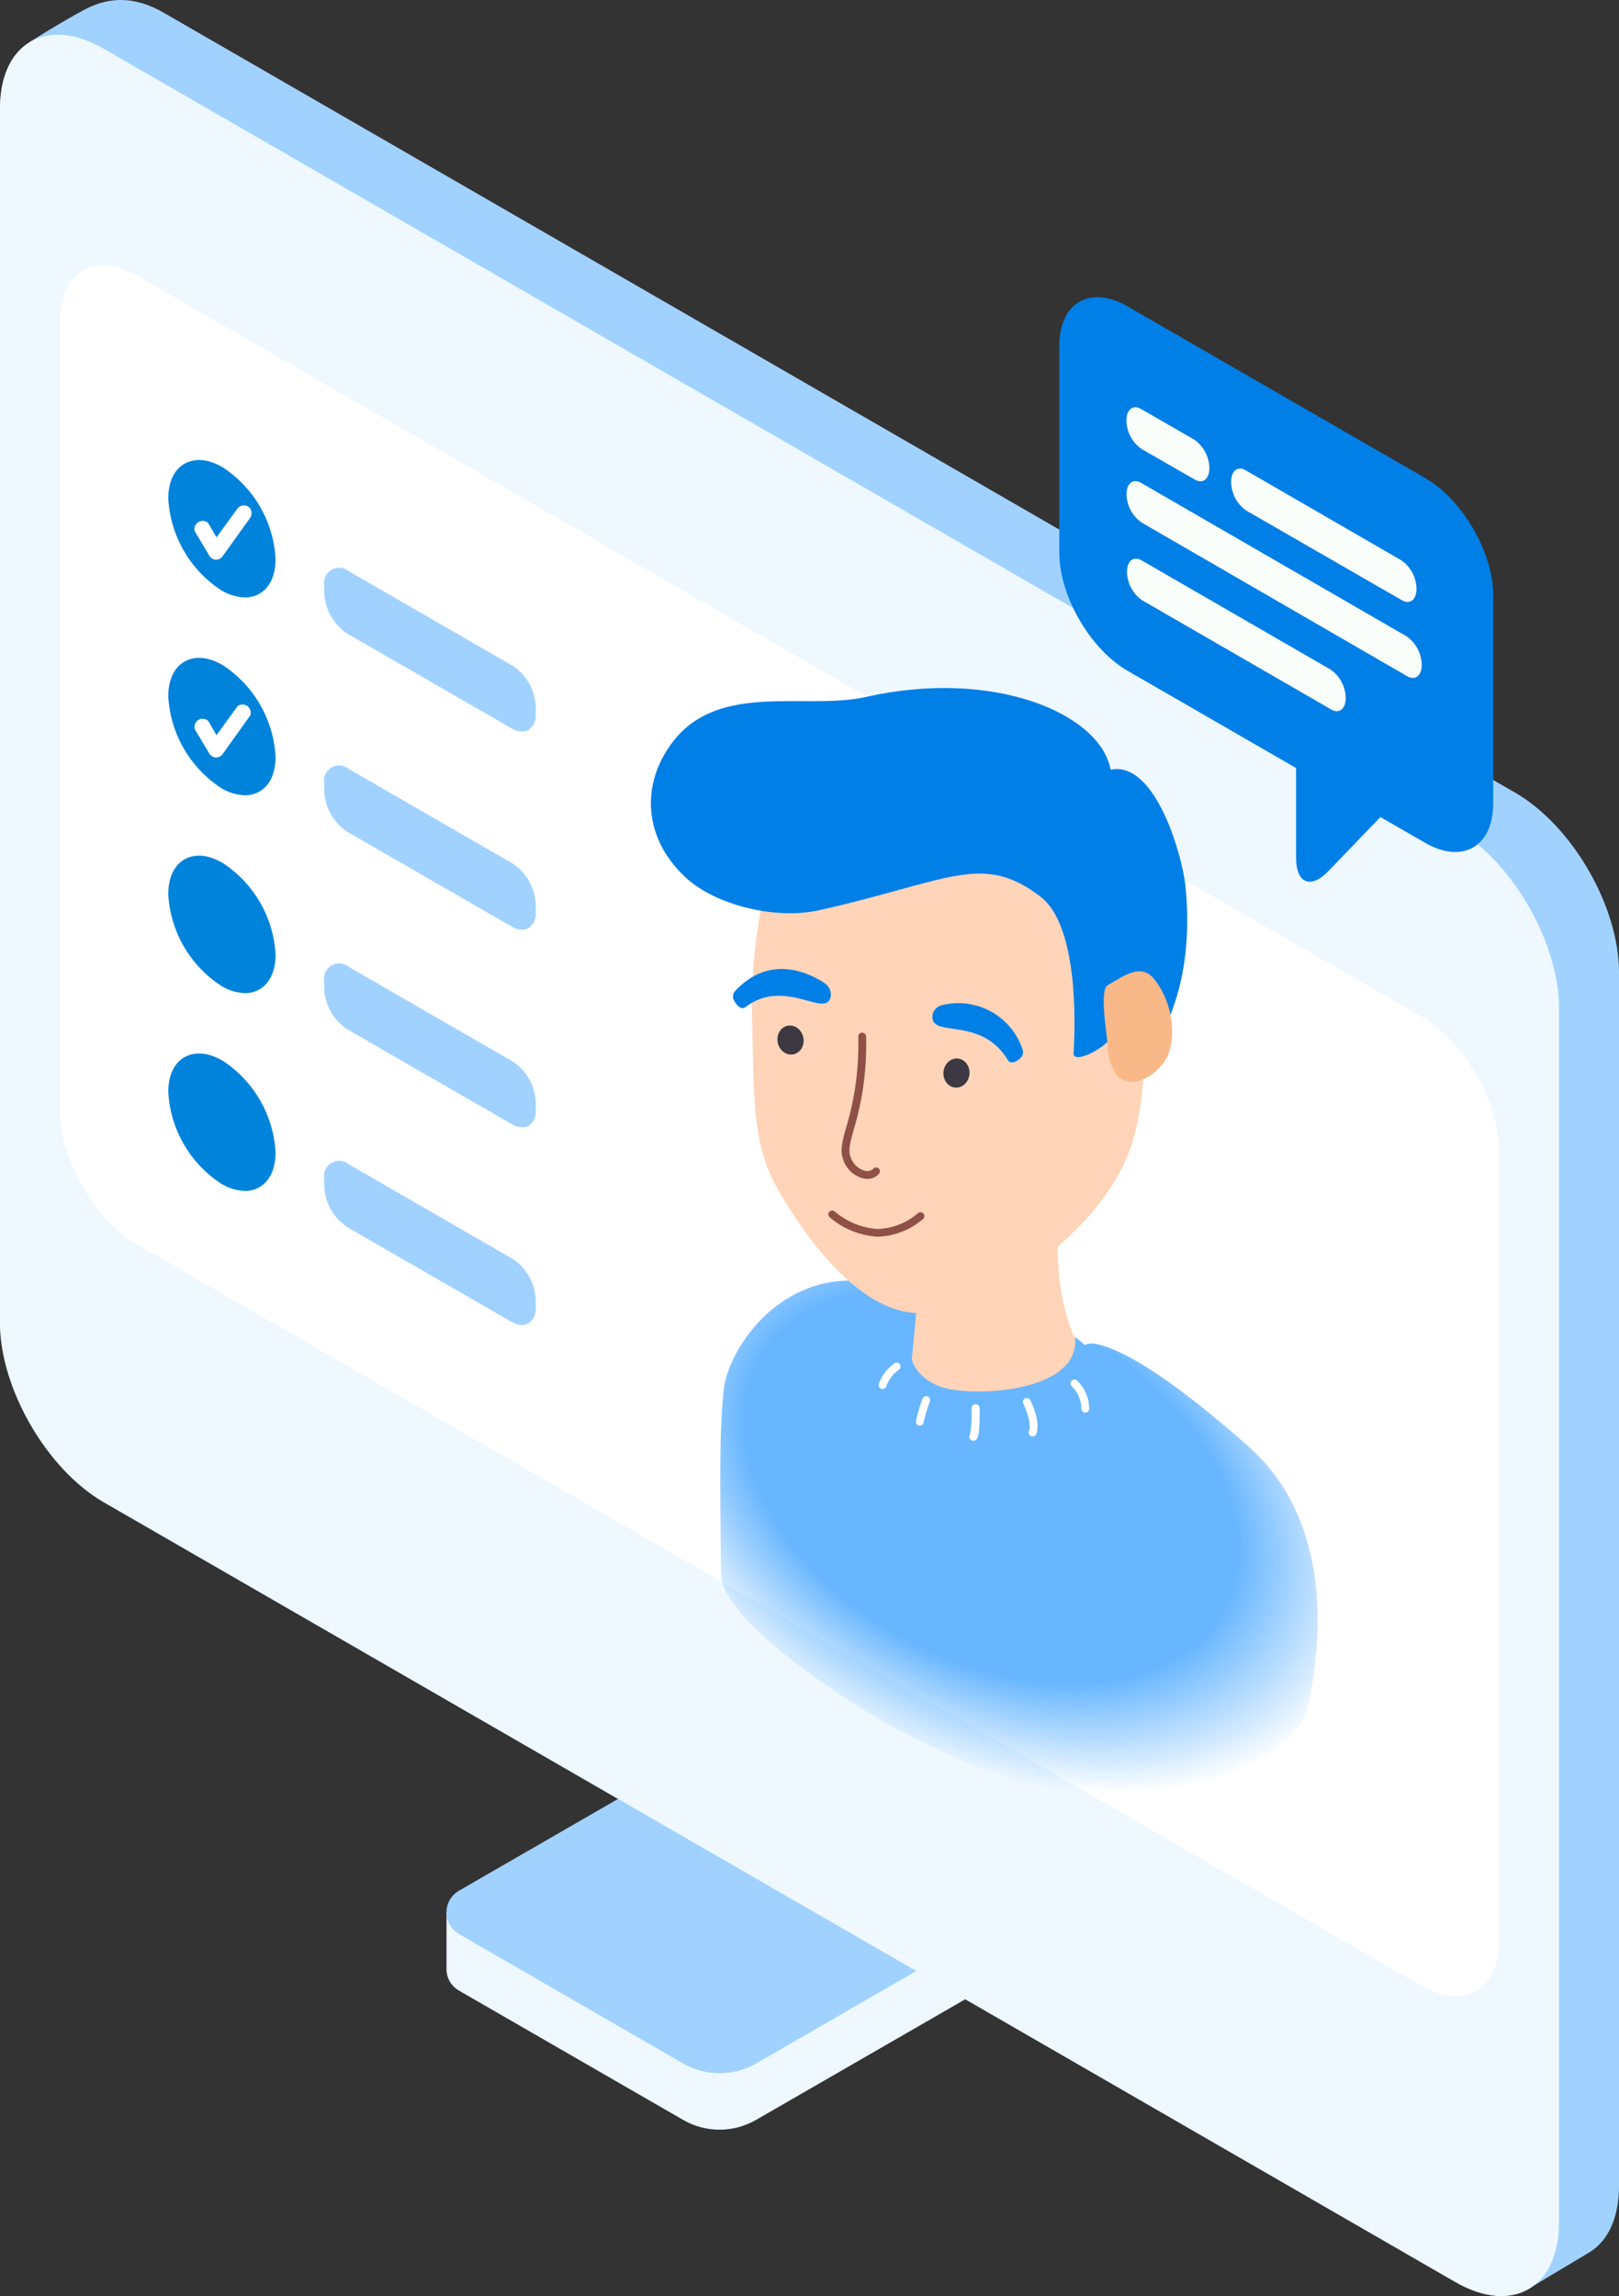 <svg width="421" height="597" viewBox="0 0 421 597" fill="none" xmlns="http://www.w3.org/2000/svg">
<rect x="0" y="0" width="421" height="597" fill="#333333" stroke="none"/>
<path fill-rule="evenodd" clip-rule="evenodd" d="M187.118 538.213L116.114 497.255V511.952C116.083 514.27 117.317 516.421 119.335 517.565L177.646 551.195C183.506 554.581 190.729 554.581 196.589 551.195L254.922 517.565C256.948 516.427 258.191 514.275 258.164 511.952V497.255L187.118 538.213Z" fill="#EFF8FF"/>
<path fill-rule="evenodd" clip-rule="evenodd" d="M119.315 502.846L177.605 536.497C183.505 539.902 190.775 539.902 196.675 536.497L254.923 502.846C256.93 501.694 258.167 499.558 258.167 497.244C258.167 494.931 256.93 492.795 254.923 491.643L196.632 458.013C190.739 454.582 183.456 454.582 177.563 458.013L119.315 491.622C117.319 492.782 116.091 494.916 116.091 497.223C116.091 499.531 117.319 501.664 119.315 502.825V502.846Z" fill="#A1D2FF"/>
<path fill-rule="evenodd" clip-rule="evenodd" d="M394.006 206.105L42.611 3.33C34.792 -1.181 28.435 -0.567 23.032 1.974C20.129 3.33 9.832 9.471 7.056 11.398C2.67 14.405 0 20.229 0 28.34V343.887C0 361.019 12.162 382.007 27.016 390.626L378.411 593.274C386.06 597.701 392.988 597.976 397.925 594.863C400.468 593.253 410.639 587.239 413.372 585.587C418.097 582.686 421 576.735 421 568.348V252.802C421 235.712 408.859 214.682 394.006 206.105Z" fill="#A1D2FF"/>
<path fill-rule="evenodd" clip-rule="evenodd" d="M0 28.256C0 11.123 12.162 4.113 27.016 12.69L378.411 215.444C393.243 223.916 405.405 245.093 405.405 262.205V577.751C405.405 594.905 393.264 601.915 378.411 593.338L27.016 390.583C12.184 382.112 0 360.935 0 343.844V28.256Z" fill="#EFF8FF"/>
<path fill-rule="evenodd" clip-rule="evenodd" d="M15.595 83.466C15.595 70.611 24.706 65.338 35.851 71.776L369.575 264.301C380.699 270.655 389.831 286.496 389.831 299.35V504.583C389.831 517.437 380.699 522.711 369.575 516.273L35.851 323.705C24.706 317.351 15.595 301.51 15.595 288.634V83.466Z" fill="white"/>
<path fill-rule="evenodd" clip-rule="evenodd" d="M135.757 190.201C134.772 190.175 133.813 189.882 132.981 189.354L90.371 164.788C86.794 162.458 84.543 158.565 84.311 154.305V152.187C84.034 150.573 84.79 148.958 86.207 148.136C87.624 147.315 89.403 147.461 90.667 148.502L133.278 173.089C136.843 175.426 139.085 179.317 139.317 183.572V185.69C139.475 187.293 138.754 188.857 137.431 189.777C136.919 190.06 136.342 190.206 135.757 190.201Z" fill="#A1D2FF"/>
<path fill-rule="evenodd" clip-rule="evenodd" d="M63.715 155.343C61.517 155.262 59.378 154.612 57.507 153.458C49.394 148.153 44.289 139.308 43.755 129.633C43.755 125.397 45.238 122.115 47.993 120.569C50.747 119.023 54.201 119.341 57.909 121.501C66.027 126.801 71.134 135.649 71.661 145.326C71.661 149.561 70.177 152.844 67.423 154.39C66.291 155.024 65.013 155.353 63.715 155.343Z" fill="#0083DB"/>
<path fill-rule="evenodd" clip-rule="evenodd" d="M56.214 145.516H56.108C55.429 145.469 54.814 145.098 54.455 144.521L50.662 138.167C50.383 137.241 50.768 136.242 51.598 135.743C52.427 135.243 53.49 135.37 54.18 136.05L56.298 139.713L61.765 132.216C62.445 131.344 63.681 131.141 64.605 131.751C65.49 132.432 65.694 133.683 65.071 134.61L57.866 144.669C57.475 145.19 56.866 145.503 56.214 145.516Z" fill="white"/>
<path fill-rule="evenodd" clip-rule="evenodd" d="M135.757 241.726C134.772 241.7 133.813 241.407 132.981 240.879L90.371 216.313C86.765 213.962 84.51 210.022 84.311 205.724V203.606C84.034 201.993 84.79 200.377 86.207 199.556C87.624 198.735 89.403 198.88 90.667 199.922L133.278 224.509C136.873 226.867 139.118 230.805 139.317 235.098V237.215C139.475 238.819 138.754 240.382 137.431 241.303C136.919 241.586 136.342 241.732 135.757 241.726Z" fill="#A1D2FF"/>
<path fill-rule="evenodd" clip-rule="evenodd" d="M63.715 206.783C61.517 206.702 59.378 206.052 57.507 204.898C49.394 199.593 44.289 190.748 43.755 181.073C43.755 176.838 45.238 173.555 47.993 172.009C50.747 170.463 54.201 170.781 57.909 172.941C66.027 178.241 71.134 187.089 71.661 196.766C71.661 201.001 70.177 204.284 67.423 205.83C66.291 206.465 65.013 206.793 63.715 206.783Z" fill="#0083DB"/>
<path fill-rule="evenodd" clip-rule="evenodd" d="M56.214 196.956H56.108C55.429 196.909 54.814 196.539 54.455 195.961L50.662 189.608C50.383 188.681 50.768 187.683 51.598 187.183C52.427 186.684 53.49 186.81 54.18 187.49L56.298 191.154L61.765 183.636C62.509 183.045 63.556 183.021 64.326 183.579C65.096 184.136 65.401 185.138 65.071 186.029L57.866 196.109C57.475 196.631 56.866 196.943 56.214 196.956Z" fill="white"/>
<path fill-rule="evenodd" clip-rule="evenodd" d="M135.757 293.082C134.772 293.056 133.813 292.763 132.981 292.235L90.371 267.669C86.794 265.339 84.543 261.446 84.311 257.186V255.068C84.034 253.454 84.79 251.839 86.207 251.017C87.624 250.196 89.403 250.342 90.667 251.383L133.278 275.97C136.873 278.328 139.118 282.266 139.317 286.559V288.677C139.475 290.28 138.754 291.844 137.431 292.764C136.909 293.011 136.333 293.12 135.757 293.082Z" fill="#A1D2FF"/>
<path fill-rule="evenodd" clip-rule="evenodd" d="M63.715 258.224C61.514 258.144 59.373 257.487 57.507 256.318C49.389 251.027 44.282 242.185 43.755 232.514C43.755 228.279 45.238 224.975 47.993 223.429C50.747 221.883 54.201 222.222 57.909 224.382C66.026 229.673 71.134 238.514 71.661 248.185C71.661 252.421 70.177 255.725 67.423 257.271C66.291 257.905 65.013 258.234 63.715 258.224Z" fill="#0083DB"/>
<path fill-rule="evenodd" clip-rule="evenodd" d="M135.757 344.522C134.772 344.496 133.813 344.203 132.981 343.675L90.371 319.109C86.765 316.758 84.51 312.818 84.311 308.52V306.402C84.034 304.789 84.79 303.173 86.207 302.352C87.624 301.53 89.403 301.676 90.667 302.717L133.278 327.305C136.873 329.663 139.118 333.6 139.317 337.893V340.011C139.475 341.614 138.754 343.178 137.431 344.098C136.919 344.382 136.342 344.528 135.757 344.522Z" fill="#A1D2FF"/>
<path fill-rule="evenodd" clip-rule="evenodd" d="M63.715 309.664C61.514 309.584 59.373 308.927 57.507 307.758C49.389 302.458 44.282 293.61 43.755 283.933C43.755 279.697 45.238 276.415 47.993 274.869C50.747 273.323 54.201 273.662 57.909 275.801C66.022 281.106 71.127 289.95 71.661 299.625C71.661 303.861 70.177 307.143 67.423 308.689C66.296 309.34 65.016 309.676 63.715 309.664Z" fill="#0083DB"/>
<path fill-rule="evenodd" clip-rule="evenodd" d="M229.496 352.824C230.619 347.106 239.518 339.037 259.478 341.091C277.764 342.976 286.028 348.228 289.142 357.695C295.054 376.331 254.435 385.014 240.26 376.162C232.068 371.465 227.748 362.1 229.496 352.824Z" fill="white"/>
<path fill-rule="evenodd" clip-rule="evenodd" d="M324.587 376.039C317.785 370.025 297.275 352.13 285.261 349.482C275.514 347.365 278.184 367.61 272.039 369.834C261.995 373.455 249.346 372.439 241.781 364.264C238.222 360.431 255.618 344.484 246.273 339.656C241.082 336.077 231.653 333.493 223.114 333.006C201.671 331.799 189.36 351.325 188.216 361.13C186.733 373.688 187.474 396.581 187.474 409.182C187.474 421.783 223.305 444.506 233.539 449.78C255.321 460.982 281.998 473.393 306.449 467.802C319.544 464.794 338.084 451.834 339.801 444.718C341.517 437.602 350.331 398.741 324.587 376.039Z" fill="url(#paint0_radial_5214_7789)"/>
<path fill-rule="evenodd" clip-rule="evenodd" d="M275.56 314.768L238.925 333.361C238.925 333.361 237.251 353.544 236.954 353.861C226.974 364.45 232.716 377.707 248.714 381.625C269.182 386.623 289.82 366.801 281.366 351.617C272.297 336.326 275.624 313.497 275.56 314.768Z" fill="url(#paint1_radial_5214_7789)"/>
<path fill-rule="evenodd" clip-rule="evenodd" d="M243.226 206.995C232.102 212.183 220.639 193.526 208.307 201.234C203.052 204.538 197.035 204.602 196.145 211.527C194.768 211.018 204.62 216.821 203.752 218.515C197.946 228.892 195.043 248.99 195.573 265.953C196.124 283.912 195.361 297.19 202.184 309.092C213.753 329.253 228.055 342.976 241.171 341.282C259.987 338.741 287.786 318.749 294.44 297.084C299.334 281.349 297.279 260.235 296.559 245.284C295.181 214.788 268.971 194.966 243.226 206.995Z" fill="#FFD4B9"/>
<path d="M216.401 315.746C219.653 318.545 223.751 320.234 228.061 320.552C232.257 320.444 236.263 318.896 239.369 316.182" stroke="#8F5046" stroke-width="2" stroke-linecap="round" stroke-linejoin="round"/>
<path fill-rule="evenodd" clip-rule="evenodd" d="M288.824 200.133C285.922 185.182 257.868 173.83 225.258 181.2C209.6 184.737 187.33 177.177 175.147 192.636C166.417 203.776 167.243 218.219 178.643 228.469C186.016 235.097 201.251 239.29 213.096 236.643C246.595 229.146 255.473 221.417 270.708 233.255C278.717 239.502 280.052 258.668 279.183 273.831C278.972 277.198 289.778 271.459 289.46 268.177C288.74 257.143 297.406 270.633 295.456 273.09C295.022 273.718 294.898 274.51 295.121 275.241C295.344 275.971 295.889 276.56 296.601 276.838C301.114 279.253 298.72 274.191 301.093 270.485C303.974 265.741 310.479 252.569 308.276 230.523C307.64 223.301 300.669 197.676 288.824 200.133Z" fill="#007FE7"/>
<path fill-rule="evenodd" clip-rule="evenodd" d="M300.118 254.56C296.791 250.451 292.66 253.458 288.04 256.169C285.816 257.461 287.828 268.749 288.04 271.756C288.008 274.394 288.744 276.984 290.159 279.21C293.952 284.081 300.944 279.443 303.212 275.356C306.051 270.316 305.182 260.786 300.118 254.56Z" fill="#F9B887"/>
<path d="M206.358 274.125C208.189 273.733 209.317 271.756 208.879 269.708C208.44 267.661 206.601 266.32 204.77 266.712C202.939 267.104 201.811 269.081 202.249 271.129C202.688 273.176 204.527 274.517 206.358 274.125Z" fill="#3C3942"/>
<path d="M252.089 279.335C252.295 277.251 250.952 275.413 249.088 275.229C247.225 275.044 245.548 276.584 245.342 278.667C245.135 280.751 246.479 282.589 248.342 282.774C250.205 282.958 251.883 281.418 252.089 279.335Z" fill="#3C3942"/>
<path fill-rule="evenodd" clip-rule="evenodd" d="M265.835 272.688C262.873 264.06 253.794 259.136 244.942 261.358C243.575 261.665 242.565 262.821 242.442 264.217C242.442 265.254 242.739 266.334 244.561 266.885C248.629 268.092 256.872 267.097 262.063 275.589C262.974 277.093 264.923 275.589 265.432 275.017C266.028 274.395 266.187 273.474 265.835 272.688Z" fill="#007FE7"/>
<path fill-rule="evenodd" clip-rule="evenodd" d="M191.165 257.673C200.382 247.741 210.892 253.247 214.473 255.661C215.663 256.462 216.256 257.897 215.977 259.304C215.766 260.299 215.045 261.146 213.138 260.913C208.9 260.363 201.357 256.148 193.814 261.866C192.479 262.883 191.123 260.638 190.784 259.981C190.436 259.205 190.586 258.296 191.165 257.673Z" fill="#007FE7"/>
<path fill-rule="evenodd" clip-rule="evenodd" d="M226.53 306.424C225.885 306.54 225.225 306.54 224.58 306.424C221.995 305.806 219.94 303.849 219.198 301.299C218.393 299.033 219.05 296.682 220.046 293.124C222.342 285.477 223.4 277.513 223.182 269.532C223.17 269.261 223.27 268.997 223.458 268.801C223.646 268.605 223.906 268.495 224.178 268.495C224.743 268.495 225.204 268.946 225.216 269.511C225.447 277.685 224.367 285.842 222.016 293.675C221.105 296.851 220.533 298.948 221.105 300.621C221.625 302.484 223.092 303.934 224.962 304.433C225.712 304.615 226.504 304.417 227.081 303.903C227.257 303.697 227.508 303.57 227.779 303.55C228.049 303.53 228.317 303.62 228.521 303.798C228.909 304.199 228.909 304.836 228.521 305.238C227.995 305.828 227.3 306.242 226.53 306.424Z" fill="#8F5046"/>
<path fill-rule="evenodd" clip-rule="evenodd" d="M237.315 350.473C235.662 354.709 240.408 359.791 246.384 361.062C255.961 363.18 281.006 361.316 279.544 347.657C282.009 349.298 283.985 351.573 285.265 354.243C285.265 354.243 292.596 366.949 285.752 379.254C278.908 391.558 286.96 408.585 253.969 396.64C220.978 384.696 215.427 376.119 221.677 365.552C227.928 354.984 231.085 350.727 233.416 349.711C234.753 349.178 236.278 349.476 237.315 350.473Z" fill="#68B6FF"/>
<path fill-rule="evenodd" clip-rule="evenodd" d="M229.496 361.147H229.284C228.731 361.02 228.381 360.473 228.5 359.918C229.262 357.711 230.7 355.799 232.611 354.454C233.051 354.18 233.627 354.281 233.948 354.689C234.268 355.096 234.231 355.68 233.861 356.043C232.35 357.098 231.18 358.57 230.492 360.278C230.419 360.773 229.996 361.141 229.496 361.147Z" fill="white"/>
<path fill-rule="evenodd" clip-rule="evenodd" d="M239.094 370.677C238.824 370.65 238.576 370.516 238.404 370.305C238.233 370.095 238.154 369.824 238.183 369.554C238.602 367.559 239.169 365.599 239.878 363.688C239.965 363.432 240.15 363.221 240.393 363.102C240.635 362.983 240.915 362.965 241.171 363.053C241.696 363.242 241.977 363.813 241.807 364.344C241.155 366.108 240.617 367.912 240.196 369.745C240.175 370.015 240.046 370.265 239.839 370.44C239.632 370.615 239.364 370.7 239.094 370.677Z" fill="white"/>
<path fill-rule="evenodd" clip-rule="evenodd" d="M253.058 374.594C252.845 374.596 252.637 374.529 252.464 374.404C252.242 374.243 252.095 374 252.055 373.728C252.015 373.457 252.086 373.182 252.253 372.964C252.627 370.726 252.755 368.453 252.634 366.187C252.634 365.602 253.108 365.128 253.693 365.128C254.279 365.128 254.753 365.602 254.753 366.187C254.753 369.3 254.753 373.197 253.969 374.213C253.754 374.492 253.408 374.637 253.058 374.594Z" fill="white"/>
<path fill-rule="evenodd" clip-rule="evenodd" d="M268.525 373.45C268.413 373.471 268.298 373.471 268.186 373.45C267.659 373.252 267.386 372.669 267.572 372.137C268.313 370.02 266.745 366.271 266.088 364.958C265.837 364.455 266.041 363.844 266.544 363.592C267.047 363.341 267.659 363.545 267.911 364.048C268.186 364.598 270.665 369.575 269.479 372.836C269.32 373.22 268.94 373.464 268.525 373.45Z" fill="white"/>
<path fill-rule="evenodd" clip-rule="evenodd" d="M282.15 367.309C281.593 367.264 281.172 366.787 281.196 366.229C281.179 364.043 280.277 361.958 278.696 360.448C278.286 360.062 278.267 359.417 278.654 359.007C279.04 358.598 279.685 358.579 280.094 358.965C282.106 360.897 283.239 363.568 283.23 366.356C283.214 366.626 283.091 366.878 282.888 367.057C282.685 367.236 282.42 367.326 282.15 367.309Z" fill="white"/>
<path fill-rule="evenodd" clip-rule="evenodd" d="M370.591 124.296L293.231 79.675C283.463 74.042 275.454 78.659 275.454 89.946V143.653C275.454 154.94 283.463 168.79 293.231 174.424L337.028 199.689V222.984C337.028 229.74 340.863 231.286 345.504 226.415L358.959 212.438L370.528 219.109C380.296 224.763 388.284 220.146 388.284 208.859V155.067C388.411 143.78 380.359 129.93 370.591 124.296Z" fill="#007FE7"/>
<path fill-rule="evenodd" clip-rule="evenodd" d="M292.935 128.511C292.935 125.673 294.651 124.275 296.791 125.588L365.824 165.487C368.215 167.188 369.654 169.924 369.702 172.857C369.702 175.715 367.986 177.092 365.845 175.779L296.812 135.838C294.416 134.132 292.976 131.387 292.935 128.447V128.511Z" fill="#F9FEFA"/>
<path fill-rule="evenodd" clip-rule="evenodd" d="M293.063 148.671C293.063 145.812 294.8 144.436 296.94 145.749L346.056 174.127C348.446 175.829 349.885 178.564 349.933 181.497C349.933 184.335 348.196 185.732 346.077 184.419L296.94 156.041C294.55 154.34 293.111 151.604 293.063 148.671Z" fill="#F9FEFA"/>
<path fill-rule="evenodd" clip-rule="evenodd" d="M320.142 125.249C320.142 122.39 321.858 121.013 323.998 122.326L364.469 145.728C366.859 147.429 368.298 150.165 368.346 153.098C368.346 155.935 366.63 157.333 364.469 156.02L324.02 132.725C321.629 131.023 320.19 128.288 320.142 125.355V125.249Z" fill="#F9FEFA"/>
<path fill-rule="evenodd" clip-rule="evenodd" d="M292.914 109.323C292.914 106.464 294.63 105.088 296.771 106.379L310.607 114.342C312.997 116.044 314.436 118.779 314.484 121.712C314.484 124.571 312.747 125.948 310.628 124.656L296.771 116.693C294.386 114.989 292.954 112.253 292.914 109.323Z" fill="#F9FEFA"/>
<defs>
<radialGradient id="paint0_radial_5214_7789" cx="0" cy="0" r="1" gradientUnits="userSpaceOnUse" gradientTransform="translate(257.693 386.185) rotate(27.324) scale(201.547 134.739)">
<stop offset="0.34" stop-color="#68B6FF"/>
<stop offset="0.53" stop-color="#68B6FF" stop-opacity="0"/>
</radialGradient>
<radialGradient id="paint1_radial_5214_7789" cx="0" cy="0" r="1" gradientUnits="userSpaceOnUse" gradientTransform="translate(-1552.21 289.553) rotate(144.028) scale(39.473 49.573)">
<stop stop-color="#F9B887"/>
<stop offset="0.62" stop-color="#FFD4B9"/>
</radialGradient>
</defs>
</svg>
